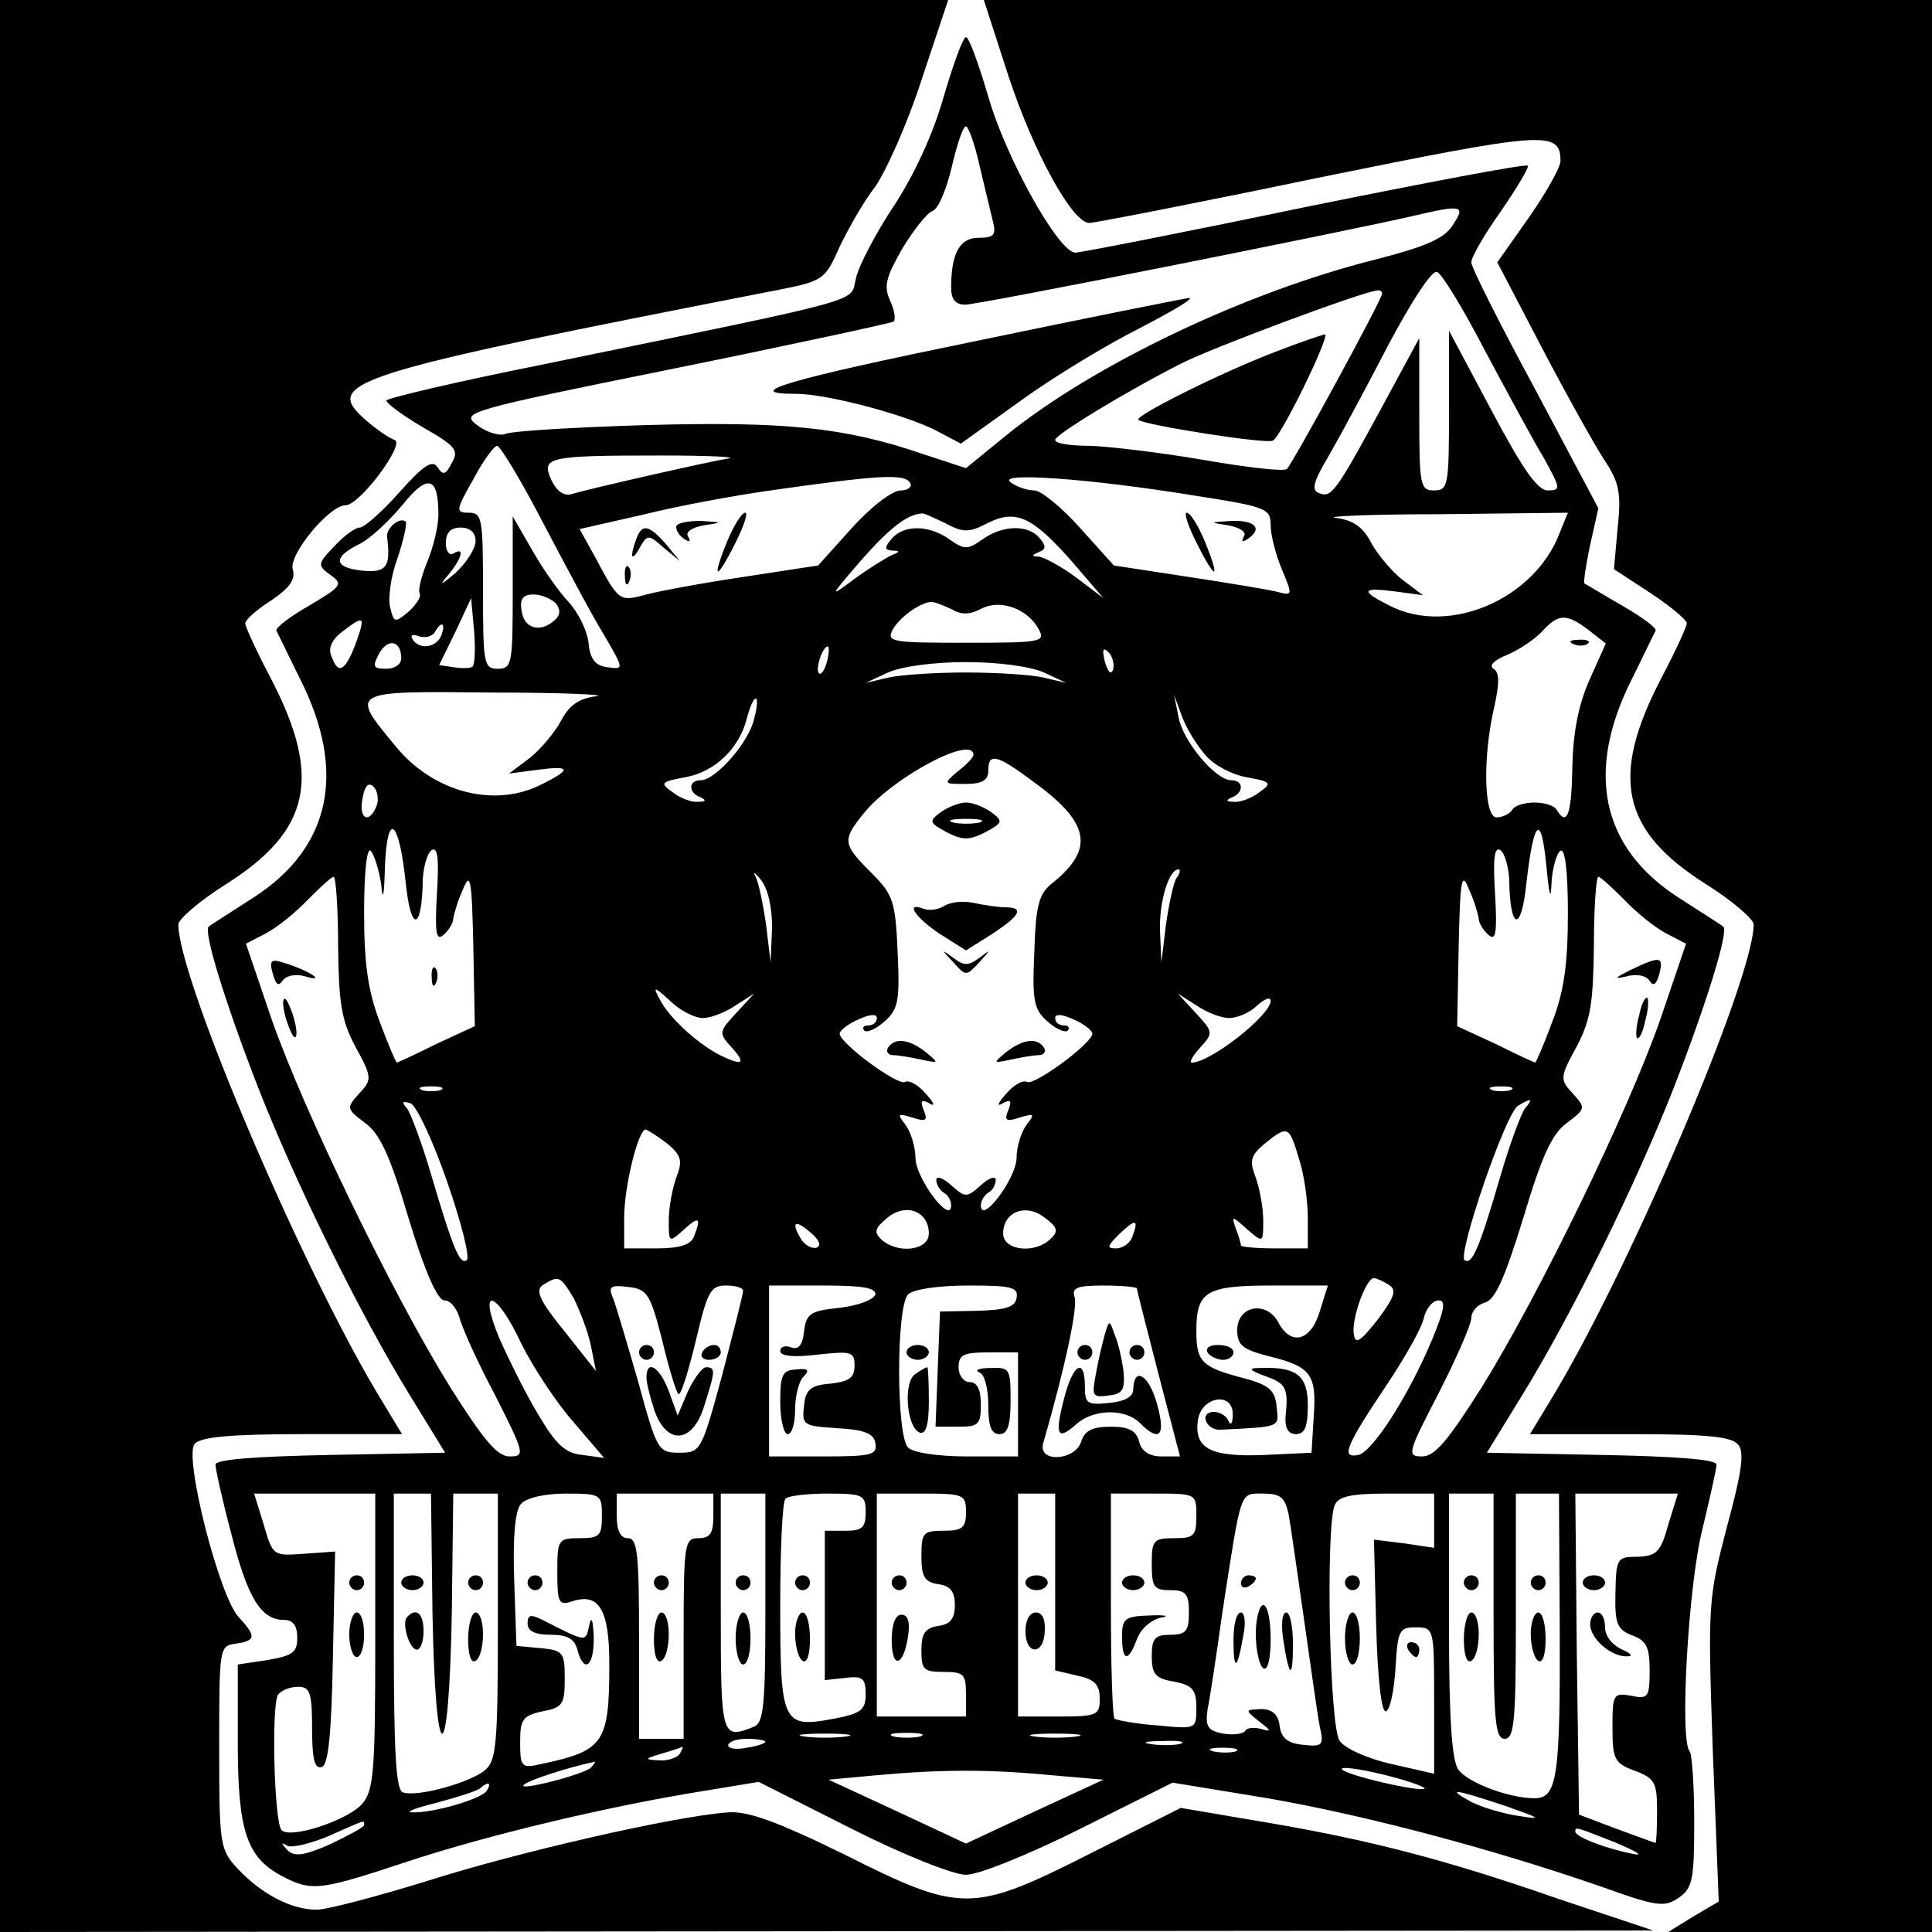 <?xml version="1.0" standalone="no"?>
<!DOCTYPE svg PUBLIC "-//W3C//DTD SVG 20010904//EN"
 "http://www.w3.org/TR/2001/REC-SVG-20010904/DTD/svg10.dtd">
<svg version="1.0" xmlns="http://www.w3.org/2000/svg"
 width="260pt" height="260pt" viewBox="0 0 260 260"
 preserveAspectRatio="xMidYMid meet">
<g transform="translate(0,260) scale(0.1,-0.1)"
fill="#000000" stroke="none">
<path d="M0 1300 l0 -1300 1113 1 1112 1 -129 43 c-152 53 -257 80 -401 104
l-106 18 -121 -61 c-160 -81 -174 -81 -333 -1 -90 44 -129 58 -155 56 -72 -5
-285 -54 -404 -92 -68 -21 -136 -39 -150 -39 -34 0 -74 21 -106 55 -24 26 -25
31 -25 163 0 134 0 137 22 140 28 4 28 10 4 36 -26 28 -74 216 -59 233 8 9 47
13 145 13 l134 0 -26 43 c-104 169 -275 569 -275 643 0 7 29 32 64 54 114 72
130 144 60 278 -19 36 -34 69 -34 73 0 5 16 19 35 31 25 17 33 28 29 42 -6 19
49 86 71 86 19 0 81 83 66 88 -7 2 -24 14 -38 26 -60 52 -29 62 560 177 55 11
58 14 77 57 12 25 33 62 48 81 14 20 43 84 62 143 l36 108 -638 0 -638 0 0
-1300z"/>
<path d="M1357 2498 c34 -103 86 -198 109 -198 7 0 146 27 309 61 305 62 325
64 325 22 0 -8 -19 -42 -42 -75 l-43 -61 60 -115 c33 -63 71 -131 84 -151 20
-30 23 -44 18 -91 l-5 -56 49 -32 c27 -18 49 -36 49 -41 0 -4 -15 -37 -34 -73
-70 -134 -54 -206 60 -278 35 -22 64 -47 64 -54 0 -74 -171 -474 -275 -643
l-26 -43 134 0 c102 0 137 -3 146 -14 9 -10 5 -37 -15 -111 -25 -96 -26 -102
-19 -301 l8 -203 -34 -20 -34 -21 178 0 177 0 0 1300 0 1300 -638 0 -638 0 33
-102z"/>
<path d="M1270 2470 c-14 -50 -40 -106 -67 -147 -24 -36 -47 -80 -51 -97 -9
-34 28 -24 -424 -117 -115 -23 -208 -45 -208 -48 0 -4 22 -20 49 -36 44 -25
49 -31 39 -48 -8 -16 -12 -17 -19 -6 -7 11 -19 3 -52 -34 -23 -26 -47 -47 -53
-47 -6 0 -21 -11 -34 -25 -23 -24 -23 -26 -5 -39 17 -12 15 -15 -29 -41 -26
-15 -46 -30 -44 -34 2 -3 16 -33 32 -65 63 -125 41 -227 -63 -294 -31 -20 -58
-37 -60 -39 -8 -5 22 -102 65 -213 51 -131 139 -310 207 -420 l46 -75 -155 -3
c-100 -2 -154 -6 -154 -13 0 -6 9 -47 21 -92 22 -87 40 -117 71 -117 12 0 18
-7 18 -24 0 -20 -6 -24 -40 -30 l-40 -6 0 -106 c0 -118 12 -154 60 -179 40
-21 51 -19 169 20 106 35 268 74 399 95 l73 12 125 -63 c69 -35 137 -62 154
-62 17 0 84 27 154 62 l124 62 128 -21 c132 -23 302 -68 449 -119 75 -27 85
-28 104 -15 19 13 21 25 21 103 0 48 -3 90 -6 94 -14 14 -2 224 17 299 10 42
19 81 19 87 0 7 -54 11 -154 13 l-155 3 46 75 c68 110 156 289 207 420 43 111
73 208 65 213 -2 2 -29 19 -60 39 -104 67 -126 169 -63 294 16 32 30 62 32 65
2 4 -19 19 -45 34 -26 15 -49 29 -51 30 -1 1 2 24 8 52 l11 49 -85 160 c-47
87 -86 164 -86 171 0 7 18 38 40 69 22 32 38 59 36 61 -2 3 -138 -23 -301 -56
-163 -34 -301 -61 -308 -61 -23 1 -94 129 -117 210 -13 44 -26 80 -30 80 -4 0
-17 -36 -30 -80z m48 -92 c7 -29 15 -63 18 -75 5 -19 2 -23 -19 -23 -25 0 -37
-20 -37 -67 0 -16 6 -23 19 -23 18 0 500 96 601 119 68 16 73 15 55 -12 -11
-18 -37 -29 -103 -46 -176 -44 -381 -142 -498 -237 l-54 -44 -58 19 c-105 36
-185 44 -371 39 -97 -3 -183 -8 -191 -12 -8 -3 -25 2 -38 12 -22 17 -17 19
265 76 158 32 291 61 295 63 4 2 2 15 -4 28 -9 20 -6 31 16 70 15 25 34 49 41
51 8 3 19 30 26 60 7 30 15 54 19 54 3 0 12 -24 18 -52z m681 -251 c30 -56 65
-121 79 -144 22 -40 23 -43 5 -43 -14 0 -34 29 -76 108 l-57 107 0 -107 c0
-101 -1 -108 -20 -108 -19 0 -20 7 -20 103 l0 102 -46 -85 c-66 -122 -72 -130
-88 -124 -12 4 -9 15 13 52 15 26 51 93 80 149 31 58 58 100 65 97 7 -3 36
-51 65 -107z m-139 78 c0 -8 -120 -228 -128 -236 -4 -4 -54 2 -112 12 -58 10
-126 18 -152 19 -27 0 -48 3 -48 8 0 7 95 65 170 103 41 21 245 97 263 98 4 1
7 -1 7 -4z m-1130 -307 c30 -57 66 -125 82 -151 28 -48 28 -48 6 -45 -17 2
-24 11 -26 33 -2 17 -14 41 -27 55 -13 14 -35 45 -49 70 l-26 45 0 -102 c0
-96 -1 -103 -20 -103 -19 0 -20 7 -20 105 0 97 -1 105 -19 105 -18 0 -18 3 6
45 13 25 28 45 32 45 4 0 32 -46 61 -102z m250 85 c-30 -5 -188 -41 -211 -48
-10 -3 -20 4 -27 19 -14 31 -6 33 148 33 63 0 104 -2 90 -4z m-390 -76 c0 -15
-7 -44 -15 -63 -8 -20 -13 -39 -10 -43 2 -4 -5 -15 -15 -24 -19 -16 -20 -15
-25 6 -3 12 1 42 10 66 8 24 13 46 11 49 -8 7 -27 -9 -25 -21 5 -40 -1 -48
-33 -45 -39 4 -41 18 -4 36 14 7 40 31 58 53 34 42 48 38 48 -14z m635 43 c3
-5 -3 -10 -13 -10 -11 0 -40 -22 -66 -51 l-45 -50 -98 -15 c-54 -8 -114 -19
-133 -24 -37 -10 -37 -10 -70 52 l-20 36 88 20 c48 12 121 25 162 31 154 22
187 24 195 11z m383 -17 c96 -15 102 -17 102 -40 0 -13 7 -40 15 -59 15 -36
15 -36 -8 -30 -13 3 -67 12 -120 20 l-98 15 -45 50 c-25 28 -53 51 -62 51 -10
0 -24 5 -32 11 -20 14 107 5 248 -18z m-336 -37 c24 -13 32 -13 57 0 38 19 60
9 113 -51 l43 -50 -37 28 c-20 15 -43 27 -50 28 -10 0 -10 2 0 6 10 4 10 8 1
19 -15 18 -49 18 -77 -2 -20 -14 -24 -14 -44 0 -28 20 -62 20 -78 1 -10 -12
-10 -15 1 -16 11 0 10 -2 -1 -6 -8 -4 -31 -18 -50 -32 -35 -26 -34 -25 8 24
38 43 61 62 82 64 3 1 17 -6 32 -13z m827 -13 c-34 -90 -150 -139 -229 -98
-40 20 -38 25 8 19 l37 -5 -28 21 c-15 12 -34 35 -42 50 -11 21 -24 30 -47 33
-18 2 45 5 139 5 l173 2 -11 -27z m-1459 -11 c0 -10 -12 -29 -27 -43 -20 -17
-23 -18 -10 -3 19 23 23 39 7 29 -5 -3 -10 3 -10 14 0 14 6 21 20 21 13 0 20
-7 20 -18z m108 -84 c7 -9 6 -16 -2 -23 -19 -17 -41 -11 -44 13 -3 16 2 22 16
22 11 0 24 -6 30 -12z m-112 -85 c-2 -2 -13 -3 -25 -1 l-20 3 22 45 21 45 4
-44 c2 -23 1 -45 -2 -48z m645 77 c13 -8 25 -7 40 1 25 13 62 0 77 -28 9 -17
3 -18 -98 -18 -99 0 -107 1 -99 17 9 17 37 37 52 38 5 0 17 -5 28 -10z m-803
-48 c-14 -36 -23 -40 -32 -15 -5 11 1 23 16 34 29 22 30 20 16 -19z m1660 20
l23 -18 -22 -49 c-15 -34 -22 -71 -23 -117 -1 -64 -7 -81 -21 -58 -3 6 -17 10
-30 10 -13 0 -27 -4 -30 -10 -3 -5 -13 -10 -21 -10 -17 0 -19 81 -3 149 7 32
7 46 -1 51 -7 4 1 12 19 19 16 7 37 21 47 32 21 23 32 24 62 1z m-1544 -7 c-7
-17 -30 -20 -39 -5 -3 5 0 7 8 4 8 -3 18 -1 22 5 9 16 15 13 9 -4z m-54 -31
c0 -8 -9 -14 -20 -14 -18 0 -19 3 -10 20 12 22 30 18 30 -6z m573 -4 c-3 -12
-8 -19 -11 -16 -5 6 5 36 12 36 2 0 2 -9 -1 -20z m385 -11 c-3 -8 -7 -3 -11
10 -4 17 -3 21 5 13 5 -5 8 -16 6 -23z m-93 -4 l30 -14 -30 7 c-16 4 -64 7
-105 7 -41 0 -88 -3 -105 -7 l-30 -7 30 14 c18 8 61 14 105 14 44 0 87 -6 105
-14z m-603 -32 c-23 -3 -36 -12 -47 -33 -8 -15 -27 -38 -42 -50 l-28 -21 38 5
c45 6 47 1 7 -19 -63 -33 -146 -12 -197 50 -63 76 -64 75 130 73 95 0 157 -3
139 -5z m213 -30 c-7 -32 -52 -83 -72 -83 -17 0 -17 -17 0 -23 8 -4 7 -6 -4
-6 -8 -1 -24 5 -34 13 -17 12 -16 14 17 20 40 7 73 39 83 79 4 15 9 27 12 27
3 0 2 -12 -2 -27z m608 -50 c11 -13 36 -26 55 -29 33 -6 34 -8 17 -20 -10 -8
-26 -14 -34 -13 -11 0 -12 2 -3 6 16 6 16 23 -1 23 -21 0 -65 52 -71 85 l-6
30 11 -30 c6 -16 21 -40 32 -52z m-313 1 c0 -3 -9 -13 -21 -22 -20 -17 -19
-17 10 -17 23 0 31 5 31 18 0 24 11 22 58 -13 78 -56 86 -91 30 -137 -20 -15
-24 -30 -26 -93 -3 -66 -1 -78 17 -94 12 -11 24 -16 28 -13 3 4 1 7 -5 7 -7 0
-12 4 -12 10 0 6 10 5 25 -2 14 -6 25 -15 25 -19 0 -13 -79 -71 -88 -65 -5 3
-18 -4 -28 -16 -11 -12 -13 -18 -5 -13 11 6 13 4 8 -9 -6 -14 -3 -16 15 -10
20 6 21 5 10 -9 -7 -9 -14 -29 -14 -46 -1 -28 -48 -90 -48 -63 0 6 5 14 10 17
6 3 10 11 10 17 0 6 -9 3 -20 -7 -19 -17 -21 -17 -40 0 -11 10 -20 13 -20 7 0
-6 5 -14 10 -17 6 -3 10 -11 10 -17 0 -27 -47 35 -48 63 0 17 -7 37 -14 46
-11 14 -10 15 10 9 18 -6 21 -4 15 10 -5 13 -3 15 8 9 8 -5 6 1 -5 13 -10 12
-23 19 -28 16 -9 -6 -88 52 -88 65 0 4 11 13 25 19 15 7 25 8 25 2 0 -6 -5
-10 -12 -10 -6 0 -8 -3 -5 -7 4 -3 16 2 28 13 18 16 20 28 17 93 -3 68 -6 77
-35 106 -39 39 -40 44 -11 80 38 48 148 107 148 79z m-803 -68 c-10 -26 -25
-18 -19 10 3 17 8 22 15 15 5 -5 7 -17 4 -25z m39 -104 c7 -68 22 -65 23 5 1
17 6 35 12 39 8 5 10 -12 7 -59 -3 -53 -1 -64 9 -55 7 6 13 16 13 22 1 6 6 24
13 39 10 25 12 15 14 -78 l2 -106 -52 -24 c-28 -14 -52 -25 -53 -25 -1 0 -12
25 -23 55 -16 42 -21 79 -21 147 0 57 4 88 9 83 5 -6 11 -26 14 -45 2 -24 4
-17 5 23 3 77 19 65 28 -21z m1542 0 c1 20 7 40 12 43 6 4 10 -26 10 -84 0
-67 -5 -105 -21 -146 -11 -30 -22 -55 -23 -55 -1 0 -25 11 -53 25 l-52 24 2
106 c2 93 4 103 14 78 7 -15 12 -33 13 -39 0 -6 6 -16 13 -22 10 -9 12 2 9 55
-3 47 -1 64 7 59 6 -4 11 -22 12 -39 1 -69 16 -73 23 -7 10 88 20 97 27 25 4
-41 6 -48 7 -23z m-1049 -61 l-2 -46 -6 50 c-4 28 -10 57 -14 65 -5 8 -1 6 7
-4 10 -13 15 -37 15 -65z m544 67 c-4 -7 -10 -35 -14 -63 l-6 -50 -2 43 c-1
39 12 82 25 82 3 0 2 -6 -3 -12z m-1128 -91 c1 -76 4 -99 23 -135 23 -42 23
-45 5 -64 -17 -19 -17 -20 8 -39 20 -14 34 -44 59 -129 22 -72 39 -110 48
-110 8 0 16 -10 20 -22 3 -13 24 -60 48 -105 40 -79 41 -83 20 -83 -17 0 -35
22 -80 93 -77 124 -196 369 -240 494 l-35 103 27 14 c15 8 40 28 56 45 17 17
32 31 35 31 3 0 6 -42 6 -93z m1731 62 c16 -17 41 -37 56 -45 l27 -14 -35
-103 c-44 -125 -163 -370 -240 -494 -45 -71 -63 -93 -80 -93 -21 0 -20 4 22
85 24 47 44 93 44 101 0 9 8 18 18 21 14 3 27 33 52 114 25 84 39 114 59 128
25 19 25 20 8 39 -18 19 -18 22 5 64 19 36 22 59 23 135 0 51 3 93 6 93 3 0
18 -14 35 -31z m-1240 -159 c11 0 31 8 44 17 l25 16 -24 -26 c-24 -26 -24 -27
-6 -47 20 -22 14 -25 -18 -9 -30 16 -67 50 -79 74 -10 18 -8 18 14 -2 13 -13
33 -23 44 -23z m708 0 c11 0 28 7 38 17 10 9 18 12 18 6 0 -19 -81 -83 -106
-83 -4 0 1 9 11 20 18 20 18 21 -6 47 l-24 26 25 -16 c13 -9 33 -17 44 -17z
m-1061 -97 c-7 -2 -19 -2 -25 0 -7 3 -2 5 12 5 14 0 19 -2 13 -5z m1440 0 c-7
-2 -19 -2 -25 0 -7 3 -2 5 12 5 14 0 19 -2 13 -5z m-1431 -124 c19 -55 31
-102 26 -105 -9 -6 -18 14 -48 116 -12 41 -27 81 -32 88 -8 9 -7 11 5 7 8 -4
30 -51 49 -106z m1450 99 c-5 -7 -20 -47 -32 -88 -30 -103 -39 -122 -49 -116
-10 7 55 198 72 208 18 11 21 10 9 -4z m-1154 -47 c19 -16 21 -23 12 -46 -5
-14 -10 -40 -10 -57 0 -30 0 -31 20 -13 21 19 24 17 14 -9 -4 -11 -19 -16 -50
-16 l-44 0 0 41 c0 43 19 119 29 119 3 -1 16 -9 29 -19z m850 -20 c7 -21 12
-57 12 -80 l0 -41 -45 0 c-25 0 -45 2 -45 4 0 2 -3 13 -7 23 -6 17 -5 17 15
-1 22 -19 22 -19 22 12 0 17 -5 43 -10 57 -9 23 -7 30 12 46 31 25 33 24 46
-20z m-498 -101 c0 -23 -42 -28 -64 -8 -10 10 -9 15 8 29 25 21 56 9 56 -21z
m164 -7 c-21 -21 -64 -16 -64 7 0 29 30 41 55 22 18 -13 20 -19 9 -29z m-315
-12 c-6 -2 -15 3 -20 10 -15 24 -10 29 11 11 12 -10 16 -18 9 -21z m425 15
c-3 -9 -13 -16 -22 -16 -13 0 -12 3 4 19 22 21 27 21 18 -3z m-752 -83 c8 -16
19 -44 23 -63 l7 -35 -42 53 c-35 43 -40 56 -29 63 21 13 23 12 41 -18z m1097
18 c11 -7 8 -16 -15 -47 -23 -29 -30 -34 -32 -20 -4 19 16 76 27 76 3 0 12 -4
20 -9z m-978 -74 c9 -38 19 -71 22 -73 3 -3 13 29 23 70 16 68 20 76 41 76 13
0 23 -3 23 -7 0 -5 -13 -55 -28 -113 -28 -103 -29 -105 -58 -105 -28 0 -30 3
-55 95 -15 52 -30 103 -34 113 -7 16 -3 18 21 15 25 -3 29 -9 45 -71z m287 61
c-2 -7 -23 -15 -48 -18 -40 -4 -45 -8 -48 -32 -2 -19 -8 -25 -18 -21 -8 3 -14
0 -14 -5 0 -7 18 -9 50 -5 46 5 50 4 50 -15 0 -16 -7 -21 -32 -24 -27 -2 -34
-8 -36 -30 -3 -26 -1 -27 45 -30 36 -2 49 -7 51 -20 3 -16 -5 -18 -70 -18
l-73 0 0 115 0 115 73 0 c52 0 71 -3 70 -12z m190 -5 c-2 -12 -15 -16 -53 -17
l-50 -1 -3 -77 -3 -78 31 0 c27 0 30 3 30 30 0 20 -5 30 -15 30 -8 0 -15 9
-15 20 0 17 7 20 40 20 l40 0 0 -70 0 -70 -68 0 c-40 0 -73 5 -80 12 -16 16
-16 190 0 206 7 7 41 12 81 12 58 0 68 -2 65 -17z m162 13 c0 -2 13 -53 29
-115 l29 -111 -25 0 c-16 0 -27 7 -30 20 -4 15 -14 20 -38 20 -25 0 -35 -5
-40 -20 -8 -26 -59 -29 -51 -2 30 104 47 185 42 197 -4 12 4 15 39 15 25 0 45
-2 45 -4z m246 -31 c-12 -40 -39 -47 -56 -14 -16 29 -55 22 -55 -11 0 -20 7
-26 42 -35 57 -14 65 -24 61 -81 l-3 -49 -63 -3 c-72 -3 -95 8 -90 46 4 33 48
40 47 8 0 -12 -3 -15 -6 -8 -2 6 -11 12 -20 12 -8 0 -13 -6 -10 -12 2 -7 11
-13 20 -12 82 4 78 3 75 31 -2 22 -10 29 -43 38 -58 15 -65 22 -65 64 0 53 13
61 101 61 l76 0 -11 -35z m-1074 -44 c16 -32 47 -79 70 -105 l41 -48 -29 4
c-23 2 -36 14 -60 55 -17 28 -40 75 -52 102 -30 72 -4 65 30 -8z m1226 8 c-32
-77 -81 -153 -100 -157 -24 -5 -17 12 38 94 24 36 47 76 50 90 3 13 12 24 20
24 10 0 8 -12 -8 -51z m-1423 -408 c0 -176 -2 -201 -18 -219 -20 -22 -96 -47
-108 -35 -10 10 -14 166 -5 182 4 6 16 11 27 11 16 0 19 -7 19 -56 0 -40 3
-55 13 -52 9 3 13 44 15 147 l3 143 -42 -3 c-41 -3 -42 -3 -54 39 l-13 42 82
0 81 0 0 -199z m77 39 c4 -216 22 -218 26 -2 l2 162 30 0 30 0 0 -178 c0 -158
-2 -181 -17 -194 -20 -17 -92 -37 -111 -30 -9 3 -12 53 -12 203 l0 199 25 0
25 0 2 -160z m228 130 c0 -27 -3 -30 -30 -30 -29 0 -30 -2 -30 -46 0 -41 2
-45 20 -39 36 12 50 -11 50 -84 0 -107 -7 -117 -92 -135 -26 -6 -28 -4 -28 29
0 31 3 36 30 42 27 5 30 9 30 44 0 35 -2 38 -32 41 l-33 3 -3 88 c-2 57 1 94
9 103 7 8 31 14 60 14 48 0 49 -1 49 -30z m150 0 c0 -23 -4 -30 -20 -30 -19 0
-20 -7 -20 -135 l0 -135 -30 0 -30 0 0 135 c0 113 -2 135 -15 135 -10 0 -15
10 -15 30 l0 30 65 0 65 0 0 -30z m70 -124 c0 -131 -2 -155 -16 -160 -43 -17
-44 -14 -44 154 l0 160 30 0 30 0 0 -154z m135 129 c0 -21 -5 -25 -27 -25
l-28 0 0 -100 0 -101 28 3 c23 3 27 -1 27 -22 0 -21 -6 -26 -43 -33 -69 -13
-72 -7 -72 153 0 75 3 140 7 143 3 4 29 7 57 7 48 0 51 -2 51 -25z m135 0 c0
-21 -5 -25 -30 -25 -28 0 -30 -3 -30 -34 0 -28 4 -35 23 -38 16 -2 22 -10 22
-28 0 -18 -6 -26 -22 -28 -18 -3 -23 -10 -23 -33 0 -26 3 -29 30 -29 27 0 30
-3 30 -30 l0 -30 -60 0 -60 0 0 150 0 150 60 0 c57 0 60 -1 60 -25z m120 -94
l0 -119 30 -7 c23 -5 30 -12 30 -31 0 -22 -3 -24 -55 -24 l-55 0 0 150 0 150
25 0 25 0 0 -119z m190 89 c0 -27 -3 -30 -30 -30 -28 0 -30 -3 -30 -35 0 -31
3 -35 25 -35 21 0 25 -5 25 -30 0 -25 -4 -30 -25 -30 -21 0 -25 -5 -25 -29 0
-24 5 -30 30 -34 25 -5 30 -11 30 -35 0 -29 0 -29 -52 -24 -29 2 -55 7 -58 9
-3 3 -5 72 -5 154 l0 149 58 0 c57 0 57 0 57 -30z m124 3 c3 -16 12 -80 21
-143 9 -63 18 -128 21 -143 6 -26 4 -28 -23 -25 -20 2 -29 9 -31 26 -2 15 -10
22 -25 22 -22 -1 -22 -1 -2 -17 16 -12 16 -14 3 -10 -10 3 -20 2 -22 -2 -3 -5
-17 -6 -30 -4 -21 4 -24 10 -21 32 3 14 12 73 20 131 26 168 23 160 55 160 23
0 29 -5 34 -27z m196 -9 l0 -37 -40 6 -41 5 3 -116 c2 -72 7 -116 13 -115 6 2
11 28 13 58 3 51 5 55 27 55 25 0 25 -1 25 -99 l0 -98 -57 13 c-32 7 -63 21
-70 31 -14 18 -19 286 -7 317 5 12 21 16 70 16 l64 0 0 -36z m80 -129 c0 -140
2 -165 15 -165 13 0 15 25 15 165 l0 165 29 0 29 0 1 -172 c1 -210 -3 -238
-34 -238 -33 0 -88 20 -102 38 -9 11 -13 66 -13 194 l0 178 30 0 30 0 0 -165z
m235 123 c-10 -37 -16 -42 -41 -43 -28 0 -29 -2 -30 -48 -1 -42 2 -50 23 -58
19 -7 23 -16 23 -47 0 -36 -2 -39 -25 -34 -24 4 -25 2 -25 -43 0 -43 3 -48 30
-58 27 -10 30 -16 30 -54 0 -24 -1 -43 -2 -43 -2 0 -25 9 -53 19 l-50 19 -3
216 -2 216 69 0 69 0 -13 -42z m-1107 -285 c-16 -2 -40 -2 -55 0 -16 2 -3 4
27 4 30 0 43 -2 28 -4z m100 0 c-10 -2 -26 -2 -35 0 -10 3 -2 5 17 5 19 0 27
-2 18 -5z m210 0 c-16 -2 -40 -2 -55 0 -16 2 -3 4 27 4 30 0 43 -2 28 -4z
m-418 -7 c0 -2 -11 -6 -25 -8 -14 -3 -25 -1 -25 3 0 5 11 9 25 9 14 0 25 -2
25 -4z m558 -3 c-10 -2 -28 -2 -40 0 -13 2 -5 4 17 4 22 1 32 -1 23 -4z m-673
-13 c-3 -5 -16 -10 -28 -9 -20 1 -20 2 3 9 14 4 26 8 28 9 2 1 0 -3 -3 -9z
m748 3 c-7 -2 -21 -2 -30 0 -10 3 -4 5 12 5 17 0 24 -2 18 -5z m-868 -22 c-12
-10 -100 -32 -90 -23 5 6 61 24 95 31 2 1 0 -3 -5 -8z m1122 -28 c-6 -5 -106
18 -111 26 -3 4 22 1 55 -7 33 -8 58 -17 56 -19z m-502 18 l70 -6 -93 -43 -92
-43 -92 43 -93 43 65 6 c88 8 152 8 235 0z m-760 -21 c-7 -11 -72 -30 -100
-29 -11 0 4 6 33 13 29 8 55 16 59 20 10 9 15 7 8 -4z m1370 -20 c48 -17 52
-19 20 -14 -22 3 -51 12 -65 19 -34 19 -25 18 45 -5z m-1535 -26 c0 -3 -21
-14 -46 -26 -36 -16 -49 -17 -58 -7 -8 9 -8 10 1 5 6 -3 31 3 55 13 52 23 48
22 48 15z m1685 -24 c28 -12 38 -18 23 -15 -36 7 -78 23 -78 30 0 7 -1 7 55
-15z"/>
<path d="M1313 2141 c-254 -52 -318 -71 -242 -71 41 0 144 -27 188 -49 l34
-18 81 58 c44 32 117 76 161 98 44 23 73 40 65 40 -8 -1 -138 -27 -287 -58z"/>
<path d="M1715 2126 c-71 -27 -189 -86 -183 -91 7 -7 173 -33 181 -28 12 7 78
143 70 143 -5 -1 -35 -11 -68 -24z"/>
<path d="M978 1870 c-21 -52 -14 -52 12 0 11 22 17 40 13 40 -5 0 -16 -18 -25
-40z"/>
<path d="M910 1891 c0 -6 5 -13 12 -17 6 -4 8 -3 4 4 -4 6 5 12 21 15 26 4 26
4 -4 6 -18 0 -33 -3 -33 -8z"/>
<path d="M856 1874 c-9 -25 -6 -31 5 -11 10 18 12 18 32 0 l22 -18 -19 23
c-23 26 -32 28 -40 6z"/>
<path d="M841 1824 c0 -11 3 -14 6 -6 3 7 2 16 -1 19 -3 4 -6 -2 -5 -13z"/>
<path d="M1610 1870 c26 -52 33 -52 12 0 -9 22 -20 40 -25 40 -4 0 2 -18 13
-40z"/>
<path d="M1653 1893 c16 -3 25 -9 21 -15 -4 -7 -2 -8 4 -4 22 14 12 26 -20 25
-31 -2 -31 -2 -5 -6z"/>
<path d="M2118 1733 c7 -3 16 -2 19 1 4 3 -2 6 -13 5 -11 0 -14 -3 -6 -6z"/>
<path d="M1266 1507 c-16 -12 -16 -14 8 -27 22 -11 30 -11 52 0 24 13 24 15 8
27 -10 7 -25 13 -34 13 -9 0 -24 -6 -34 -13z m52 -14 c-10 -2 -26 -2 -35 0
-10 3 -2 5 17 5 19 0 27 -2 18 -5z"/>
<path d="M1271 1381 c-8 -5 -20 -7 -28 -4 -26 10 -11 -12 22 -34 l35 -22 35
22 c38 25 44 36 18 36 -10 0 -29 3 -43 6 -14 3 -31 1 -39 -4z"/>
<path d="M1283 1305 c17 -19 17 -19 35 0 16 18 16 18 0 6 -15 -11 -21 -11 -35
0 -17 12 -17 12 0 -6z"/>
<path d="M1195 1190 c-3 -5 0 -10 7 -10 7 0 24 -3 38 -6 24 -5 24 -5 6 10 -23
18 -42 20 -51 6z"/>
<path d="M1354 1184 c-18 -15 -18 -15 6 -10 14 3 31 6 38 6 7 0 10 5 7 10 -9
14 -28 12 -51 -6z"/>
<path d="M581 1284 c0 -11 3 -14 6 -6 3 7 2 16 -1 19 -3 4 -6 -2 -5 -13z"/>
<path d="M367 1290 c4 -15 8 -18 13 -10 5 7 17 10 31 6 30 -9 5 8 -28 18 -18
6 -21 4 -16 -14z"/>
<path d="M381 1250 c0 -8 4 -24 9 -35 5 -13 9 -14 9 -5 0 8 -4 24 -9 35 -5 13
-9 14 -9 5z"/>
<path d="M2195 1295 c-22 -11 -24 -13 -6 -9 13 4 27 1 31 -6 5 -8 9 -5 13 9 6
24 2 25 -38 6z"/>
<path d="M2206 1234 c-4 -14 -5 -28 -3 -31 3 -2 8 8 11 23 4 14 5 28 3 31 -3
2 -8 -8 -11 -23z"/>
<path d="M860 780 c0 -5 5 -10 10 -10 6 0 10 5 10 10 0 6 -4 10 -10 10 -5 0
-10 -4 -10 -10z"/>
<path d="M945 780 c-3 -5 1 -10 9 -10 9 0 16 5 16 10 0 6 -4 10 -9 10 -6 0
-13 -4 -16 -10z"/>
<path d="M870 746 c0 -7 5 -27 11 -45 17 -47 52 -43 67 8 15 47 15 51 2 51 -5
0 -16 -15 -24 -32 l-14 -33 -12 33 c-12 32 -30 44 -30 18z"/>
<path d="M1050 713 c0 -24 5 -43 10 -43 6 0 10 15 10 33 0 18 5 38 11 44 9 9
7 12 -10 10 -18 -1 -21 -7 -21 -44z"/>
<path d="M1220 780 c0 -5 7 -10 15 -10 8 0 15 5 15 10 0 6 -7 10 -15 10 -8 0
-15 -4 -15 -10z"/>
<path d="M1232 751 c-17 -10 -12 -73 6 -79 8 -2 12 10 12 42 0 25 -1 46 -2 46
-2 0 -9 -4 -16 -9z"/>
<path d="M1318 753 c7 -2 12 -22 12 -44 0 -28 4 -39 15 -39 11 0 15 12 15 45
0 43 -1 45 -27 44 -16 0 -22 -3 -15 -6z"/>
<path d="M1487 805 c-3 -11 -9 -35 -12 -53 -6 -31 -5 -33 17 -30 19 2 22 8 20
32 -2 16 -7 39 -12 50 -7 20 -7 20 -13 1z"/>
<path d="M1450 780 c0 -5 5 -10 10 -10 6 0 10 5 10 10 0 6 -4 10 -10 10 -5 0
-10 -4 -10 -10z"/>
<path d="M1520 780 c0 -5 5 -10 10 -10 6 0 10 5 10 10 0 6 -4 10 -10 10 -5 0
-10 -4 -10 -10z"/>
<path d="M1432 718 c-13 -50 -9 -57 16 -35 23 21 66 22 86 2 27 -27 35 -17 23
26 -11 39 -31 51 -32 19 0 -10 -12 -16 -32 -18 -30 -3 -33 -1 -33 22 0 40 -16
31 -28 -16z"/>
<path d="M1625 780 c3 -5 13 -10 21 -10 8 0 14 5 14 10 0 6 -9 10 -21 10 -11
0 -17 -4 -14 -10z"/>
<path d="M1703 748 c28 -10 31 -16 27 -55 -1 -15 4 -23 14 -23 12 0 16 10 16
39 0 40 -15 52 -65 50 -16 0 -14 -3 8 -11z"/>
<path d="M470 470 c0 -5 5 -10 10 -10 6 0 10 5 10 10 0 6 -4 10 -10 10 -5 0
-10 -4 -10 -10z"/>
<path d="M470 400 c0 -16 5 -30 10 -30 6 0 10 14 10 30 0 17 -4 30 -10 30 -5
0 -10 -13 -10 -30z"/>
<path d="M540 470 c0 -5 7 -10 15 -10 8 0 15 5 15 10 0 6 -7 10 -15 10 -8 0
-15 -4 -15 -10z"/>
<path d="M630 470 c0 -5 5 -10 10 -10 6 0 10 5 10 10 0 6 -4 10 -10 10 -5 0
-10 -4 -10 -10z"/>
<path d="M548 424 c-8 -8 3 -44 13 -44 5 0 9 11 9 25 0 24 -10 32 -22 19z"/>
<path d="M630 394 c0 -21 4 -33 10 -29 6 3 10 19 10 36 0 16 -4 29 -10 29 -5
0 -10 -16 -10 -36z"/>
<path d="M710 470 c0 -5 5 -10 10 -10 6 0 10 5 10 10 0 6 -4 10 -10 10 -5 0
-10 -4 -10 -10z"/>
<path d="M710 415 c0 -10 10 -15 31 -15 22 0 32 -5 36 -20 9 -34 23 -22 22 18
-1 22 -3 28 -6 15 -5 -23 -2 -24 -63 7 -16 8 -20 7 -20 -5z"/>
<path d="M880 470 c0 -5 5 -10 10 -10 6 0 10 5 10 10 0 6 -4 10 -10 10 -5 0
-10 -4 -10 -10z"/>
<path d="M880 394 c0 -21 4 -33 10 -29 6 3 10 19 10 36 0 16 -4 29 -10 29 -5
0 -10 -16 -10 -36z"/>
<path d="M990 470 c0 -5 5 -10 10 -10 6 0 10 5 10 10 0 6 -4 10 -10 10 -5 0
-10 -4 -10 -10z"/>
<path d="M990 395 c0 -19 5 -35 10 -35 6 0 10 16 10 35 0 19 -4 35 -10 35 -5
0 -10 -16 -10 -35z"/>
<path d="M1070 470 c0 -5 5 -10 10 -10 6 0 10 5 10 10 0 6 -4 10 -10 10 -5 0
-10 -4 -10 -10z"/>
<path d="M1070 401 c0 -17 5 -33 10 -36 6 -4 10 8 10 29 0 20 -4 36 -10 36 -5
0 -10 -13 -10 -29z"/>
<path d="M1200 470 c0 -5 5 -10 10 -10 6 0 10 5 10 10 0 6 -4 10 -10 10 -5 0
-10 -4 -10 -10z"/>
<path d="M1200 393 c0 -40 16 -36 22 5 3 19 0 29 -9 29 -8 0 -13 -13 -13 -34z"/>
<path d="M1380 470 c0 -5 7 -10 15 -10 8 0 15 5 15 10 0 6 -7 10 -15 10 -8 0
-15 -4 -15 -10z"/>
<path d="M1380 405 c0 -33 25 -33 26 0 1 15 -3 25 -12 25 -8 0 -14 -10 -14
-25z"/>
<path d="M1510 470 c0 -5 7 -10 15 -10 8 0 15 5 15 10 0 6 -7 10 -15 10 -8 0
-15 -4 -15 -10z"/>
<path d="M1510 398 c0 -34 8 -36 20 -4 5 14 19 26 32 29 13 2 6 4 -14 3 -34
-1 -38 -4 -38 -28z"/>
<path d="M1670 469 c0 -5 5 -7 10 -4 6 3 10 8 10 11 0 2 -4 4 -10 4 -5 0 -10
-5 -10 -11z"/>
<path d="M1690 401 c0 -22 5 -43 10 -46 6 -4 10 12 10 39 0 25 -4 46 -10 46
-5 0 -10 -18 -10 -39z"/>
<path d="M1660 393 c0 -43 5 -41 13 5 4 18 2 32 -3 32 -6 0 -10 -16 -10 -37z"/>
<path d="M1727 393 c8 -52 13 -54 13 -5 0 23 -4 42 -9 42 -6 0 -7 -17 -4 -37z"/>
<path d="M1810 470 c0 -5 5 -10 10 -10 6 0 10 5 10 10 0 6 -4 10 -10 10 -5 0
-10 -4 -10 -10z"/>
<path d="M1810 395 c0 -19 5 -35 10 -35 6 0 10 16 10 35 0 19 -4 35 -10 35 -5
0 -10 -16 -10 -35z"/>
<path d="M1895 380 c3 -5 8 -10 11 -10 2 0 4 5 4 10 0 6 -5 10 -11 10 -5 0 -7
-4 -4 -10z"/>
<path d="M1970 470 c0 -5 5 -10 10 -10 6 0 10 5 10 10 0 6 -4 10 -10 10 -5 0
-10 -4 -10 -10z"/>
<path d="M2060 470 c0 -5 5 -10 10 -10 6 0 10 5 10 10 0 6 -4 10 -10 10 -5 0
-10 -4 -10 -10z"/>
<path d="M1970 394 c0 -21 4 -33 10 -29 6 3 10 19 10 36 0 16 -4 29 -10 29 -5
0 -10 -16 -10 -36z"/>
<path d="M2060 401 c0 -17 5 -33 10 -36 6 -4 10 8 10 29 0 20 -4 36 -10 36 -5
0 -10 -13 -10 -29z"/>
<path d="M2130 470 c0 -5 7 -10 15 -10 8 0 15 5 15 10 0 6 -7 10 -15 10 -8 0
-15 -4 -15 -10z"/>
<path d="M2140 414 c0 -19 28 -44 50 -43 8 0 5 4 -7 9 -13 6 -23 18 -23 30 0
11 -4 20 -10 20 -5 0 -10 -7 -10 -16z"/>
</g>
</svg>
